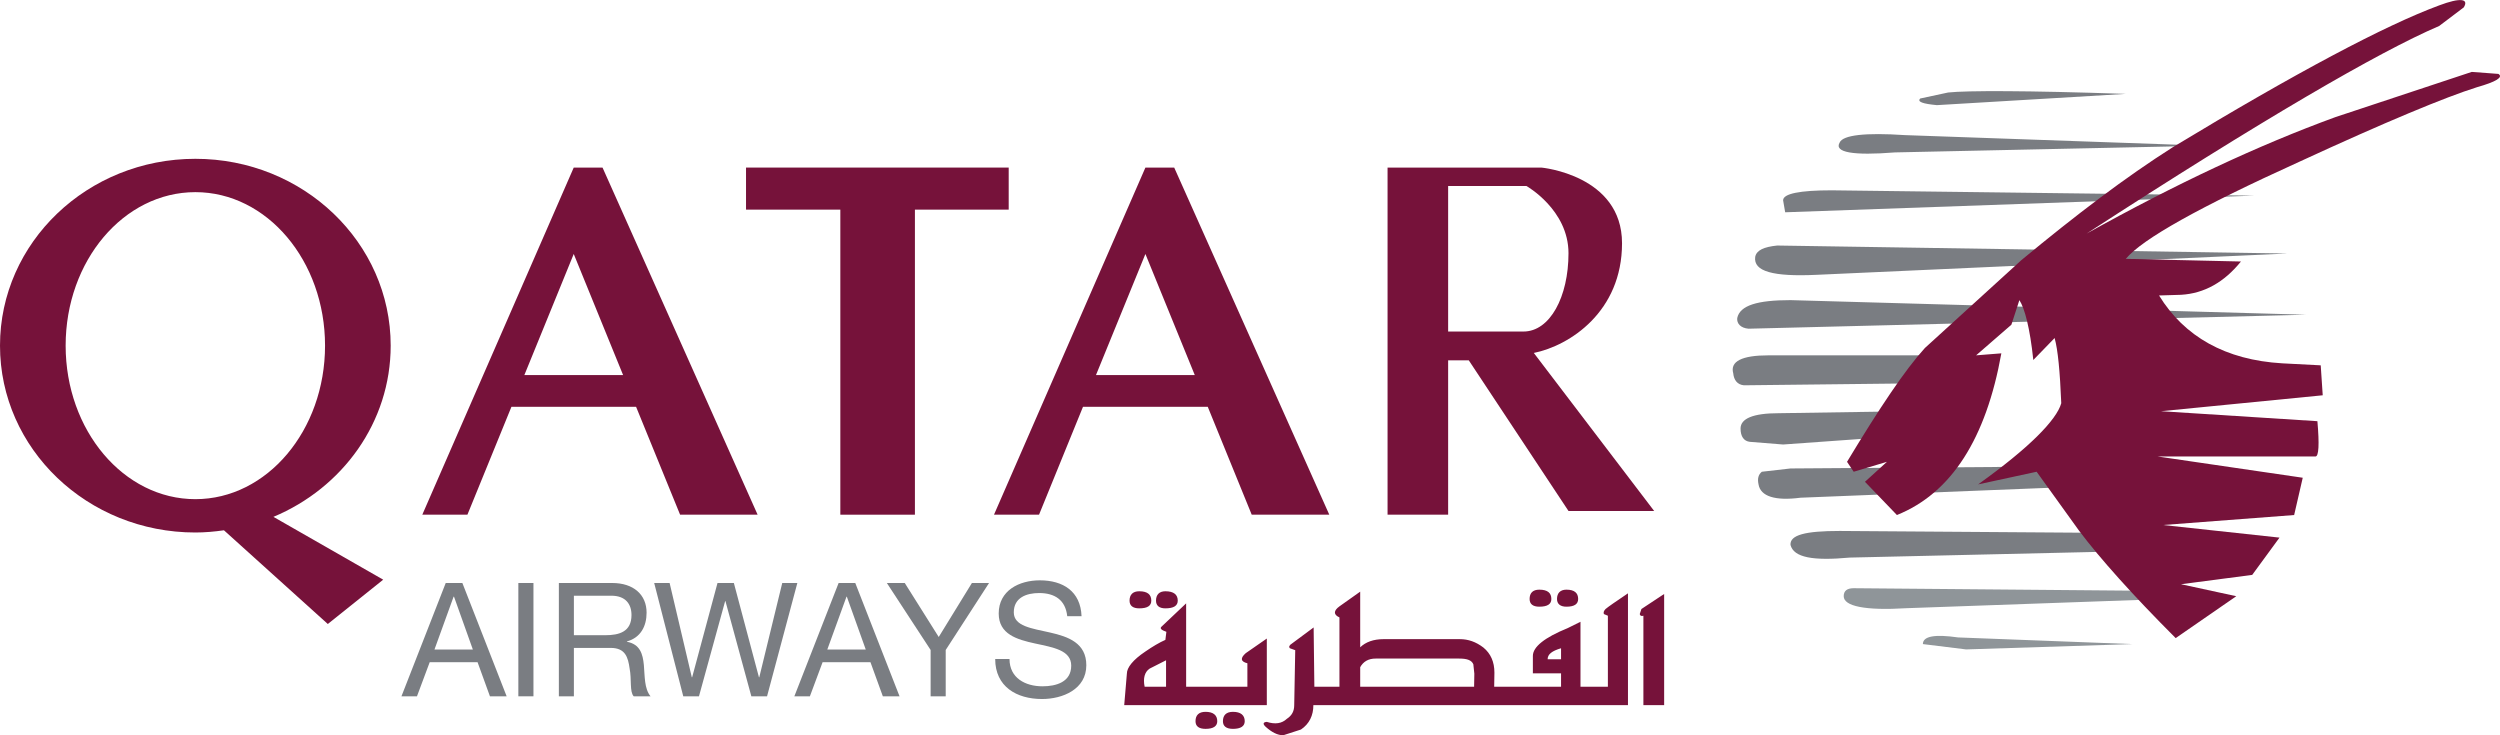 <?xml version="1.0" encoding="UTF-8"?>
<svg xmlns="http://www.w3.org/2000/svg" xmlns:xlink="http://www.w3.org/1999/xlink" width="176pt" height="51.76pt" viewBox="0 0 176 51.76" version="1.1">
<defs>
<clipPath id="clip1">
  <path d="M 79 41 L 118 41 L 118 51.762 L 79 51.762 Z M 79 41 "/>
</clipPath>
</defs>
<g id="surface1">
<path style=" stroke:none;fill-rule:evenodd;fill:rgb(47.89%,49.216%,50.946%);fill-opacity:1;" d="M 136.355 7.402 L 149.656 6.609 C 142.629 6.371 138.461 6.371 137.148 6.512 L 135.184 6.934 C 134.949 7.168 135.371 7.309 136.355 7.402 "/>
<path style=" stroke:none;fill-rule:evenodd;fill:rgb(47.89%,49.216%,50.946%);fill-opacity:1;" d="M 133.402 10.73 L 155.277 10.258 L 134.105 9.512 C 131.293 9.324 129.75 9.512 129.516 10.027 C 129.094 10.73 130.453 10.965 133.402 10.73 "/>
<path style=" stroke:none;fill-rule:evenodd;fill:rgb(47.89%,49.216%,50.946%);fill-opacity:1;" d="M 125.676 14.945 L 158.695 13.773 L 128.953 13.398 C 126.703 13.398 125.531 13.633 125.531 14.102 L 125.676 14.945 "/>
<path style=" stroke:none;fill-rule:evenodd;fill:rgb(47.89%,49.216%,50.946%);fill-opacity:1;" d="M 127.875 19.348 L 161.039 17.848 L 125.113 17.285 C 124.176 17.383 123.66 17.613 123.566 18.082 C 123.426 19.113 124.832 19.488 127.875 19.348 "/>
<path style=" stroke:none;fill-rule:evenodd;fill:rgb(47.89%,49.216%,50.946%);fill-opacity:1;" d="M 123.098 23.141 L 162.352 22.156 L 126.051 21.129 C 123.707 21.129 122.488 21.504 122.301 22.391 C 122.258 22.77 122.535 23.094 123.098 23.141 "/>
<path style=" stroke:none;fill-rule:evenodd;fill:rgb(47.89%,49.216%,50.946%);fill-opacity:1;" d="M 122.77 27.125 L 135.184 26.984 L 136.914 25.016 L 124.504 25.016 C 122.629 25.016 121.785 25.438 122.02 26.281 C 122.066 26.75 122.301 27.078 122.77 27.125 "/>
<path style=" stroke:none;fill-rule:evenodd;fill:rgb(47.89%,49.216%,50.946%);fill-opacity:1;" d="M 125.531 31.293 L 133.402 30.73 L 134.434 28.949 L 125.207 29.09 C 123.426 29.09 122.535 29.465 122.535 30.168 C 122.535 30.73 122.77 31.059 123.191 31.105 L 125.531 31.293 "/>
<path style=" stroke:none;fill-rule:evenodd;fill:rgb(47.89%,49.216%,50.946%);fill-opacity:1;" d="M 126.754 35.039 L 146.754 34.242 L 145.348 32.84 L 126.051 32.98 L 124.035 33.211 C 123.801 33.398 123.707 33.68 123.801 34.102 C 123.941 34.945 124.973 35.273 126.754 35.039 "/>
<path style=" stroke:none;fill-rule:evenodd;fill:rgb(47.89%,49.216%,50.946%);fill-opacity:1;" d="M 149.422 37.523 L 129.516 37.379 C 127.078 37.379 126.004 37.664 126.051 38.363 C 126.281 39.254 127.641 39.492 130.219 39.254 L 150.641 38.785 L 149.422 37.523 "/>
<path style=" stroke:none;fill-rule:evenodd;fill:rgb(56.001%,58.369%,60.02%);fill-opacity:1;" d="M 151.902 41.598 L 130.5 41.41 C 130.031 41.41 129.797 41.598 129.797 41.973 C 129.797 42.676 131.293 43 134.246 42.816 L 154.012 42.113 L 151.902 41.598 "/>
<path style=" stroke:none;fill-rule:evenodd;fill:rgb(56.001%,58.369%,60.02%);fill-opacity:1;" d="M 138.414 45.719 L 150.125 45.344 L 137.852 44.875 C 136.215 44.641 135.371 44.781 135.371 45.344 L 138.414 45.719 "/>
<path style=" stroke:none;fill-rule:evenodd;fill:rgb(46.165%,7.312%,22.693%);fill-opacity:1;" d="M 171.719 1.828 C 167.453 3.656 159.164 8.48 146.895 16.445 C 153.215 12.93 159.023 10.211 164.41 8.246 L 174.012 5.062 L 175.887 5.203 C 176.262 5.438 175.699 5.766 174.387 6.137 C 172.141 6.844 167.973 8.574 161.883 11.383 C 154.855 14.57 150.828 16.82 149.656 18.223 L 157.762 18.41 C 156.59 19.863 155.184 20.66 153.543 20.754 L 151.996 20.801 C 153.777 23.703 156.684 25.344 160.664 25.578 L 163.379 25.719 L 163.52 27.828 L 152.137 28.949 L 163.145 29.652 C 163.289 31.293 163.242 32.137 163.008 32.137 L 151.902 32.137 L 162.113 33.633 L 161.508 36.258 L 152.277 36.961 L 160.477 37.848 L 158.555 40.473 L 153.543 41.129 L 157.434 41.973 L 153.168 44.922 C 150.125 41.879 147.828 39.301 146.379 37.379 L 143.379 33.211 L 139.258 34.102 C 142.863 31.527 144.785 29.559 145.113 28.387 C 145.02 26.141 144.879 24.641 144.645 23.797 L 143.145 25.344 C 142.91 23.094 142.535 21.691 142.164 21.129 L 141.602 22.859 L 139.117 25.016 L 140.895 24.875 C 139.82 30.871 137.387 34.711 133.543 36.258 L 131.293 33.918 L 132.84 32.512 L 130.5 33.211 L 130.031 32.512 C 132.324 28.715 134.105 26.047 135.512 24.5 L 142.301 18.316 C 146.145 15.133 149.656 12.461 152.98 10.355 C 161.645 5.109 167.926 1.781 171.719 0.379 C 173.215 -0.184 173.824 -0.09 173.449 0.52 L 171.719 1.828 "/>
<g clip-path="url(#clip1)" clip-rule="nonzero">
<path style=" stroke:none;fill-rule:evenodd;fill:rgb(46.165%,7.312%,22.693%);fill-opacity:1;" d="M 107.914 47.402 L 107.914 46.176 C 107.914 45.539 108.742 44.879 110.367 44.219 L 111.266 43.773 L 111.266 48.344 L 113.195 48.344 L 113.195 43.348 L 112.914 43.23 C 112.867 43.113 112.914 42.996 113.031 42.875 C 113.223 42.711 113.738 42.359 114.609 41.77 L 114.609 49.641 L 92.461 49.641 C 92.461 50.371 92.176 50.961 91.586 51.359 L 90.34 51.762 C 89.938 51.762 89.535 51.551 89.109 51.172 C 88.879 50.961 88.922 50.84 89.184 50.82 C 89.773 51.008 90.242 50.938 90.594 50.605 C 90.953 50.371 91.113 50.062 91.113 49.641 L 91.184 45.773 L 90.809 45.637 C 90.715 45.539 90.762 45.422 90.953 45.305 L 92.48 44.172 L 92.531 48.344 L 94.297 48.344 L 94.297 43.465 C 93.871 43.277 93.871 42.996 94.297 42.688 L 95.758 41.652 L 95.758 45.57 C 96.145 45.195 96.703 44.996 97.406 44.996 L 102.777 44.996 C 103.367 44.996 103.91 45.188 104.43 45.586 C 104.949 46.012 105.207 46.602 105.207 47.355 L 105.191 48.344 L 109.898 48.344 L 109.898 47.402 L 107.914 47.402 M 83.504 42.477 L 83.504 48.344 L 87.816 48.344 L 87.816 46.695 C 87.344 46.578 87.297 46.34 87.699 45.984 L 89.184 44.953 L 89.184 49.641 L 79.145 49.641 L 79.332 47.426 C 79.332 47 79.754 46.457 80.629 45.871 C 81.145 45.516 81.617 45.234 82.043 45.047 L 82.113 44.48 C 81.762 44.359 81.641 44.242 81.762 44.125 Z M 109.898 45.637 C 109.262 45.824 108.953 46.059 108.953 46.41 L 109.898 46.41 Z M 80.582 48.344 L 82.09 48.344 L 82.09 46.484 L 80.934 47.07 C 80.582 47.305 80.461 47.754 80.582 48.344 Z M 80.203 41.625 C 80.793 41.625 81.051 41.863 81.051 42.285 C 81.051 42.641 80.793 42.828 80.203 42.828 C 79.754 42.828 79.52 42.641 79.52 42.285 C 79.52 41.863 79.754 41.625 80.203 41.625 Z M 82.043 41.625 C 82.633 41.625 82.914 41.863 82.914 42.285 C 82.914 42.641 82.633 42.828 82.043 42.828 C 81.617 42.828 81.383 42.641 81.383 42.285 C 81.383 41.863 81.617 41.625 82.043 41.625 Z M 84.871 50.113 C 85.414 50.113 85.695 50.348 85.695 50.773 C 85.695 51.125 85.414 51.312 84.871 51.312 C 84.398 51.312 84.164 51.125 84.164 50.773 C 84.164 50.348 84.398 50.113 84.871 50.113 Z M 86.801 50.113 C 87.344 50.113 87.629 50.348 87.629 50.773 C 87.629 51.125 87.344 51.312 86.801 51.312 C 86.332 51.312 86.094 51.125 86.094 50.773 C 86.094 50.348 86.332 50.113 86.801 50.113 Z M 108.367 41.512 C 108.953 41.512 109.215 41.746 109.215 42.168 C 109.215 42.523 108.953 42.711 108.367 42.711 C 107.914 42.711 107.684 42.523 107.684 42.168 C 107.684 41.746 107.914 41.512 108.367 41.512 Z M 110.277 41.512 C 110.84 41.512 111.102 41.746 111.102 42.168 C 111.102 42.523 110.84 42.711 110.277 42.711 C 109.852 42.711 109.613 42.523 109.613 42.168 C 109.613 41.746 109.852 41.512 110.277 41.512 Z M 103.777 48.344 L 95.758 48.344 L 95.758 46.969 C 95.98 46.574 96.332 46.363 96.844 46.363 L 102.73 46.363 C 103.301 46.363 103.605 46.484 103.723 46.766 L 103.793 47.426 Z M 117.156 41.816 L 117.156 49.641 L 115.695 49.641 L 115.695 43.348 C 115.555 43.395 115.461 43.348 115.438 43.23 L 115.555 42.875 L 117.156 41.816 "/>
</g>
<path style=" stroke:none;fill-rule:evenodd;fill:rgb(46.165%,7.312%,22.693%);fill-opacity:1;" d="M 47.879 36.234 L 53.336 36.234 L 42.418 11.797 L 40.391 11.797 L 29.73 36.234 L 32.906 36.234 L 36.004 28.641 L 44.781 28.641 L 47.879 36.234 M 36.914 26.406 L 40.391 17.879 L 43.867 26.406 L 36.914 26.406 "/>
<path style=" stroke:none;fill-rule:evenodd;fill:rgb(46.165%,7.312%,22.693%);fill-opacity:1;" d="M 88.121 36.234 L 93.582 36.234 L 82.664 11.797 L 80.637 11.797 L 69.977 36.234 L 73.148 36.234 L 76.242 28.641 L 85.027 28.641 L 88.121 36.234 M 77.156 26.406 L 80.637 17.879 L 84.113 26.406 L 77.156 26.406 "/>
<path style=" stroke:none;fill-rule:evenodd;fill:rgb(46.165%,7.312%,22.693%);fill-opacity:1;" d="M 52.52 11.797 L 71.012 11.797 L 71.012 14.758 L 64.41 14.758 L 64.41 36.234 L 59.16 36.234 L 59.16 14.758 L 52.52 14.758 L 52.52 11.797 "/>
<path style=" stroke:none;fill-rule:evenodd;fill:rgb(46.165%,7.312%,22.693%);fill-opacity:1;" d="M 27.504 24.332 C 27.504 17.07 21.348 11.18 13.754 11.18 C 6.156 11.18 0 17.07 0 24.332 C 0 31.598 6.156 37.488 13.754 37.488 C 14.438 37.488 15.105 37.426 15.766 37.332 L 23.078 43.93 L 26.977 40.809 L 19.25 36.387 C 24.109 34.355 27.504 29.727 27.504 24.332 M 13.754 35.141 C 8.707 35.141 4.621 30.301 4.621 24.332 C 4.621 18.363 8.707 13.527 13.754 13.527 C 18.797 13.527 22.883 18.363 22.883 24.332 C 22.883 30.301 18.797 35.141 13.754 35.141 "/>
<path style=" stroke:none;fill-rule:evenodd;fill:rgb(46.165%,7.312%,22.693%);fill-opacity:1;" d="M 107.98 24.848 C 110.527 24.328 114.191 21.934 114.191 17.125 C 114.191 12.316 108.512 11.797 108.512 11.797 L 97.684 11.797 L 97.684 36.234 L 101.949 36.234 L 101.949 25.367 L 103.402 25.367 L 110.422 35.973 L 116.453 35.973 L 107.98 24.848 M 101.949 23.34 L 101.949 13.094 L 107.461 13.094 C 107.461 13.094 110.422 14.762 110.422 17.828 C 110.422 20.895 109.121 23.34 107.25 23.34 C 105.379 23.34 101.949 23.34 101.949 23.34 "/>
<path style=" stroke:none;fill-rule:nonzero;fill:rgb(47.89%,49.216%,50.946%);fill-opacity:1;" d="M 31.379 41.043 L 32.551 41.043 L 35.668 49.02 L 34.492 49.02 L 33.621 46.621 L 30.25 46.621 L 29.355 49.02 L 28.262 49.02 L 31.379 41.043 M 30.586 45.727 L 33.289 45.727 L 31.961 42.004 L 31.934 42.004 L 30.586 45.727 "/>
<path style=" stroke:none;fill-rule:nonzero;fill:rgb(47.89%,49.216%,50.946%);fill-opacity:1;" d="M 36.492 49.02 L 37.555 49.02 L 37.555 41.043 L 36.492 41.043 Z M 36.492 49.02 "/>
<path style=" stroke:none;fill-rule:nonzero;fill:rgb(47.89%,49.216%,50.946%);fill-opacity:1;" d="M 39.344 41.043 L 43.098 41.043 C 44.594 41.043 45.52 41.859 45.52 43.133 C 45.52 44.094 45.094 44.891 44.137 45.156 L 44.137 45.18 C 45.062 45.355 45.254 46.039 45.328 46.82 C 45.398 47.602 45.352 48.473 45.797 49.02 L 44.613 49.02 C 44.312 48.699 44.48 47.836 44.324 47.055 C 44.215 46.273 44.023 45.613 42.996 45.613 L 40.402 45.613 L 40.402 49.02 L 39.344 49.02 L 39.344 41.043 M 42.613 44.719 C 43.609 44.719 44.457 44.465 44.457 43.301 C 44.457 42.52 44.035 41.938 43.039 41.938 L 40.402 41.938 L 40.402 44.719 L 42.613 44.719 "/>
<path style=" stroke:none;fill-rule:nonzero;fill:rgb(47.89%,49.216%,50.946%);fill-opacity:1;" d="M 54 49.02 L 52.895 49.02 L 51.07 42.316 L 51.051 42.316 L 49.207 49.02 L 48.102 49.02 L 46.055 41.043 L 47.141 41.043 L 48.703 47.68 L 48.727 47.68 L 50.512 41.043 L 51.664 41.043 L 53.43 47.68 L 53.453 47.68 L 55.07 41.043 L 56.133 41.043 L 54 49.02 "/>
<path style=" stroke:none;fill-rule:nonzero;fill:rgb(47.89%,49.216%,50.946%);fill-opacity:1;" d="M 59.039 41.043 L 60.211 41.043 L 63.328 49.02 L 62.152 49.02 L 61.281 46.621 L 57.91 46.621 L 57.016 49.02 L 55.922 49.02 L 59.039 41.043 M 58.242 45.727 L 60.949 45.727 L 59.617 42.004 L 59.594 42.004 L 58.242 45.727 "/>
<path style=" stroke:none;fill-rule:nonzero;fill:rgb(47.89%,49.216%,50.946%);fill-opacity:1;" d="M 66.578 45.758 L 66.578 49.02 L 65.516 49.02 L 65.516 45.758 L 62.434 41.043 L 63.695 41.043 L 66.086 44.844 L 68.422 41.043 L 69.629 41.043 L 66.578 45.758 "/>
<path style=" stroke:none;fill-rule:nonzero;fill:rgb(47.89%,49.216%,50.946%);fill-opacity:1;" d="M 75.133 43.379 C 75.012 42.238 74.254 41.75 73.156 41.75 C 72.266 41.75 71.371 42.07 71.371 43.109 C 71.371 44.094 72.645 44.238 73.93 44.531 C 75.203 44.82 76.477 45.266 76.477 46.832 C 76.477 48.527 74.812 49.211 73.359 49.211 C 71.57 49.211 70.062 48.34 70.062 46.395 L 71.07 46.395 C 71.07 47.734 72.184 48.316 73.391 48.316 C 74.352 48.316 75.414 48.016 75.414 46.863 C 75.414 45.77 74.141 45.578 72.867 45.301 C 71.594 45.023 70.309 44.652 70.309 43.191 C 70.309 41.57 71.75 40.855 73.203 40.855 C 74.832 40.855 76.074 41.625 76.141 43.379 L 75.133 43.379 "/>
</g>
</svg>
